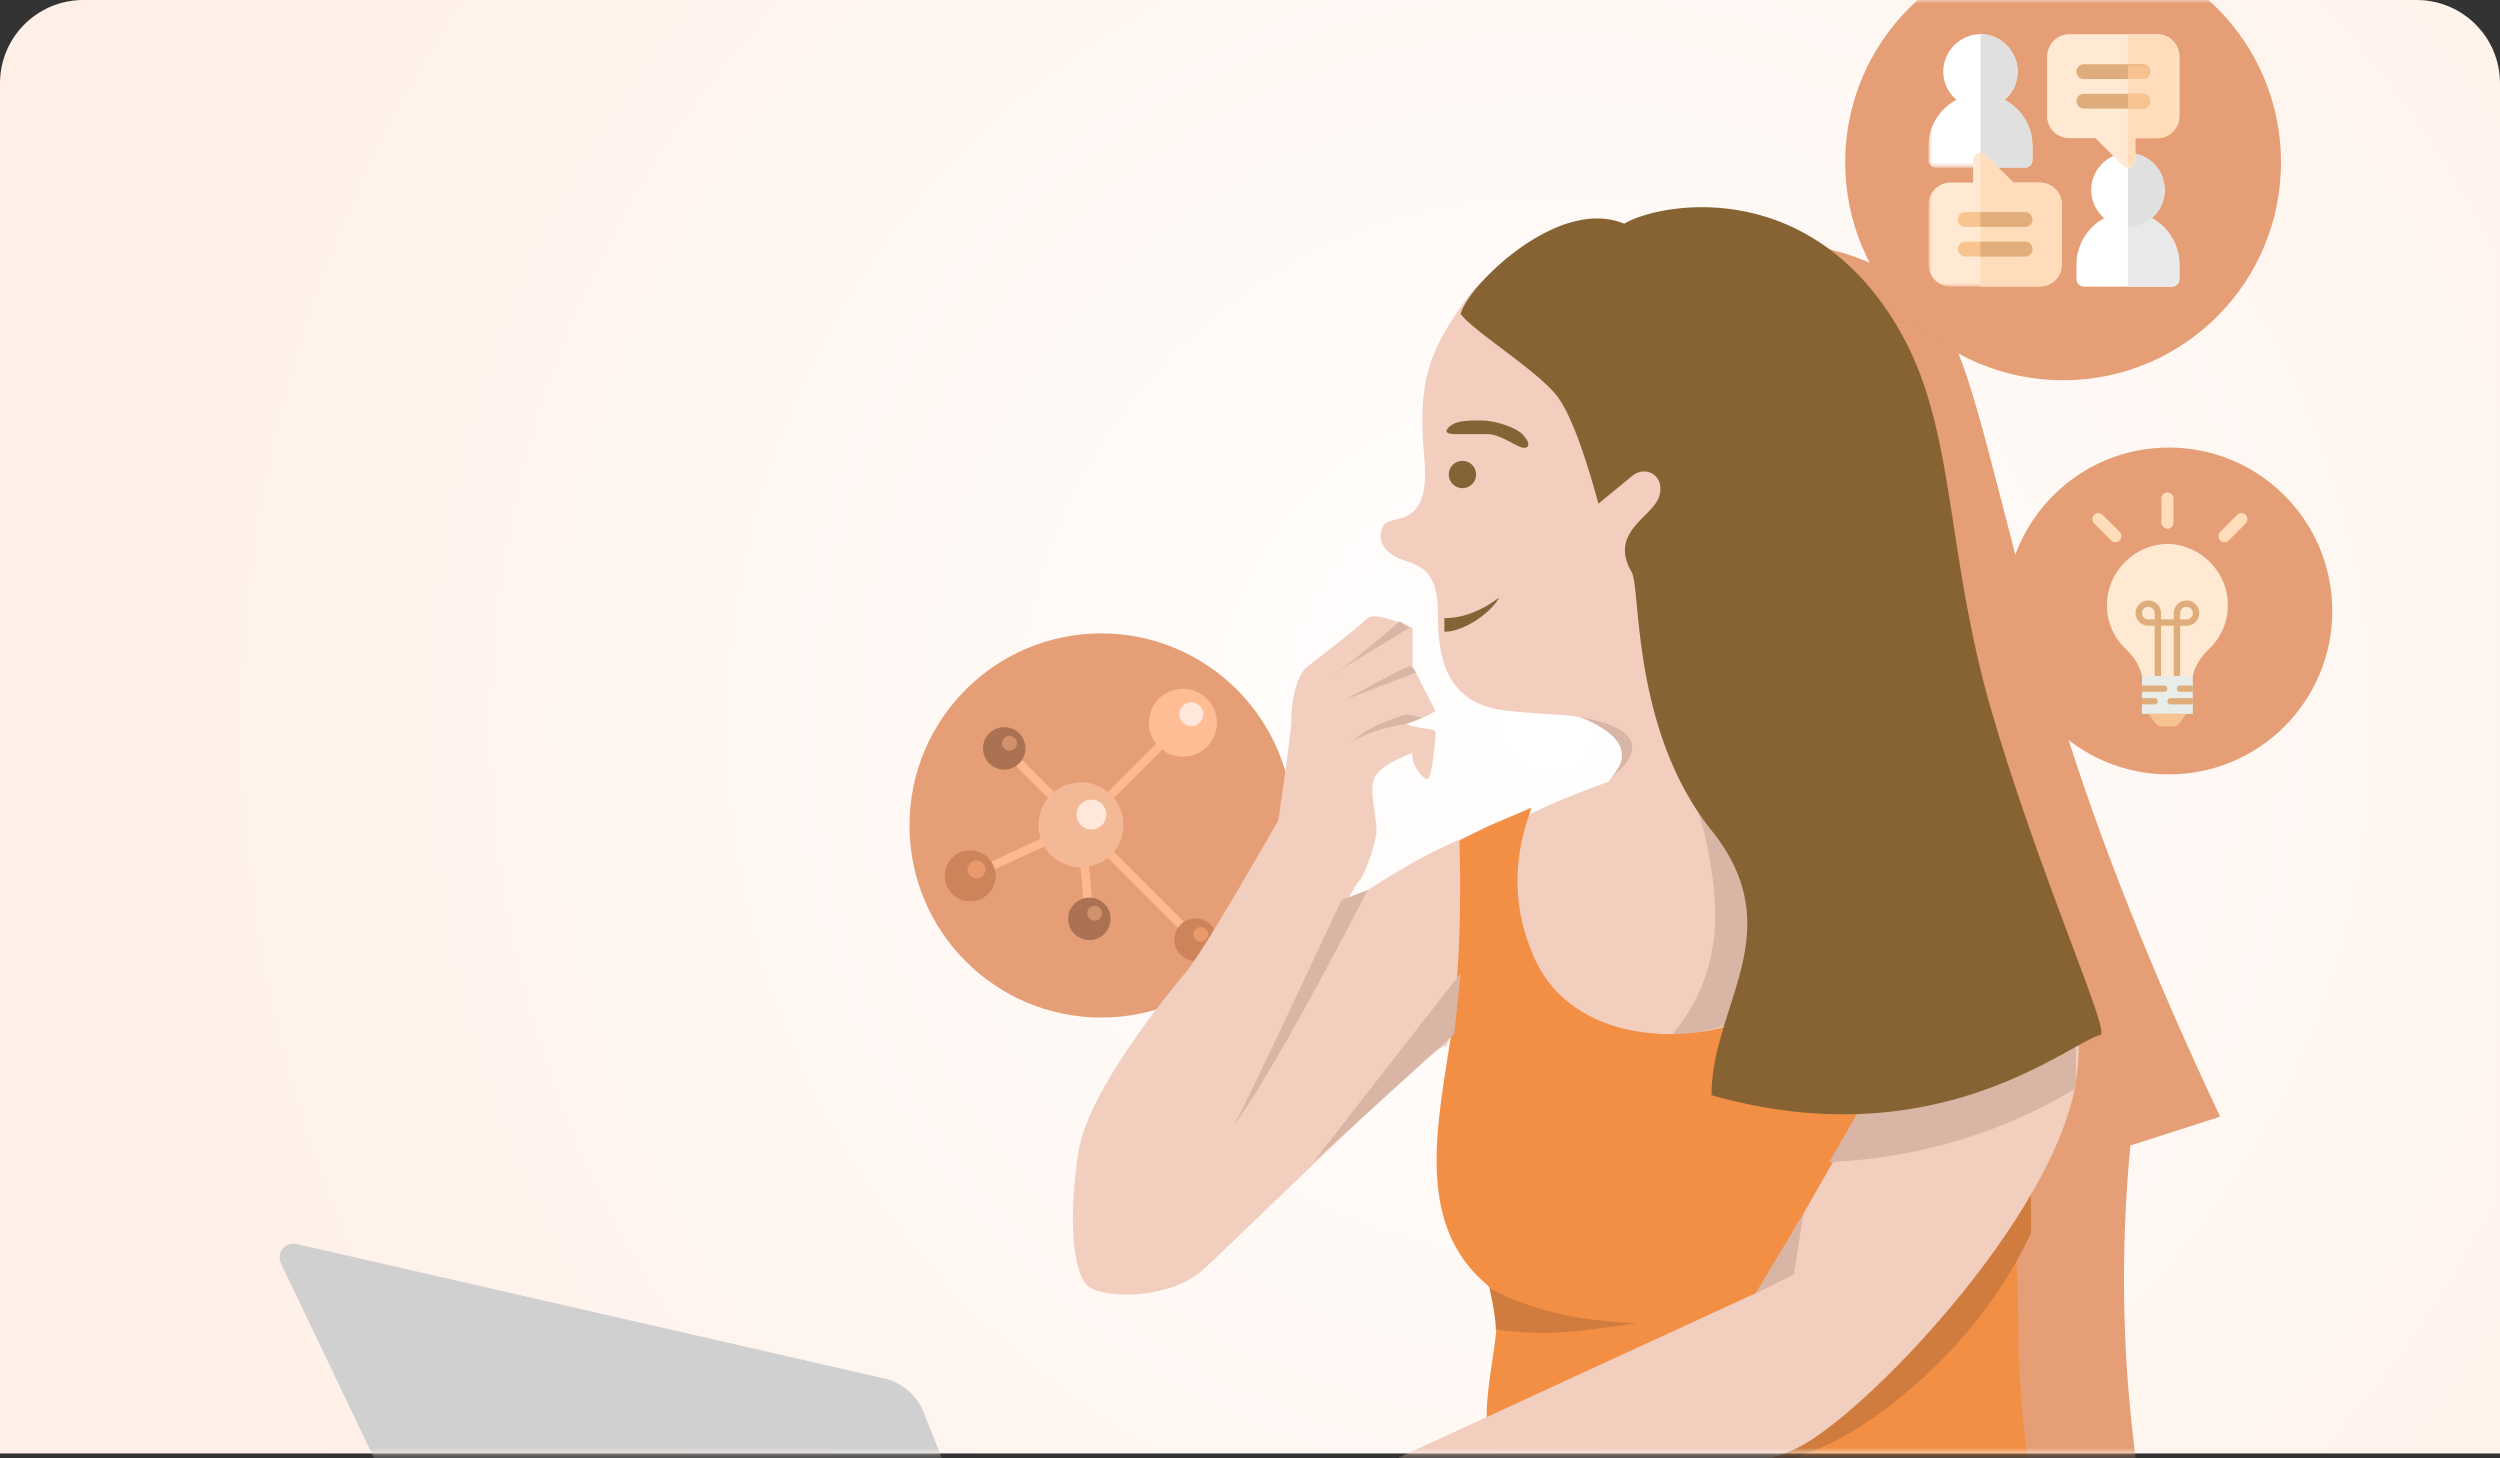 <svg xmlns="http://www.w3.org/2000/svg" xmlns:xlink="http://www.w3.org/1999/xlink" width="360" height="210" viewBox="0 0 360 210">
    <rect x="0" y="0" width="360" height="210" fill="#333333" stroke="none"/>
    <defs>
        <radialGradient id="b" cx="61.885%" r="100%" fx="61.885%" fy="50%" gradientTransform="matrix(0 1 -.581 0 .91 -.119)">
            <stop offset="0%" stop-color="#FFF"/>
            <stop offset="100%" stop-color="#FFF0E7"/>
        </radialGradient>
        <path id="a" d="M12 0h336c6.627 0 12 5.373 12 12v197.302H0V12C0 5.373 5.373 0 12 0z"/>
        <path id="d" d="M.004 19.238V0h36.124v19.238z"/>
        <path id="f" d="M.004 0v32.016h31.89V0z"/>
    </defs>
    <g fill="none" fill-rule="evenodd">
        <mask id="c" fill="#fff">
            <use xlink:href="#a"/>
        </mask>
        <use fill="url(#b)" xlink:href="#a"/>
        <g mask="url(#c)">
            <g transform="translate(20 -8)">
                <g transform="translate(110.97 99.209)">
                    <ellipse cx="27.617" cy="27.659" fill="#E59E75" rx="27.617" ry="27.659"/>
                    <path fill="#FFB890" d="M11.544 34.248a.613.613 0 0 1-.257-1.168l8.14-3.757a.612.612 0 1 1 .512 1.112l-8.14 3.757a.609.609 0 0 1-.255.056z"/>
                    <path fill="#FFB990" d="M20.788 24.286a.61.61 0 0 1-.433-.18l-5.392-5.392a.612.612 0 1 1 .865-.865l5.393 5.392a.612.612 0 0 1-.433 1.045zM28.581 24.286a.61.61 0 0 1-.433-1.045l7.767-7.767a.612.612 0 1 1 .866.866l-7.767 7.767a.61.61 0 0 1-.433.18zM39.484 42.982a.61.61 0 0 1-.433-.18L28.148 31.9a.612.612 0 1 1 .865-.865l10.903 10.903a.612.612 0 0 1-.432 1.045z"/>
                    <path fill="#FFB890" d="M25.686 39.203a.613.613 0 0 1-.61-.556l-.503-5.534a.613.613 0 0 1 1.22-.111l.503 5.533a.612.612 0 0 1-.61.668z"/>
                    <path fill="#F3B896" d="M30.807 27.57a6.123 6.123 0 1 1-12.246 0 6.123 6.123 0 0 1 12.246 0z"/>
                    <path fill="#FFE8DA" d="M28.341 26.04a2.143 2.143 0 1 1-4.285 0 2.143 2.143 0 0 1 4.285 0z"/>
                    <path fill="#CD845A" d="M12.406 34.91a3.665 3.665 0 1 1-7.33 0 3.665 3.665 0 0 1 7.33 0z"/>
                    <path fill="#E9996B" d="M10.93 33.993a1.283 1.283 0 1 1-2.566 0 1.283 1.283 0 0 1 2.566 0z"/>
                    <path fill="#FFBD96" d="M44.26 12.868a4.89 4.89 0 1 1-9.78 0 4.89 4.89 0 0 1 9.78 0z"/>
                    <path fill="#FFE8DB" d="M42.29 11.646a1.711 1.711 0 1 1-3.422 0 1.711 1.711 0 0 1 3.423 0z"/>
                    <path fill="#AA7252" d="M16.692 16.558a3.053 3.053 0 1 1-6.106 0 3.053 3.053 0 0 1 6.106 0z"/>
                    <path fill="#D0916C" d="M15.462 15.795a1.069 1.069 0 1 1-2.137 0 1.069 1.069 0 0 1 2.137 0z"/>
                    <path fill="#CD845A" d="M44.243 44.11a3.053 3.053 0 1 1-6.106 0 3.053 3.053 0 0 1 6.106 0z"/>
                    <path fill="#E9996B" d="M43.014 43.347a1.069 1.069 0 1 1-2.138-.001 1.069 1.069 0 0 1 2.138 0z"/>
                    <path fill="#AA7252" d="M28.953 41.048a3.053 3.053 0 1 1-6.105 0 3.053 3.053 0 0 1 6.105 0z"/>
                    <path fill="#D0916D" d="M27.724 40.285a1.068 1.068 0 1 1-2.137 0 1.068 1.068 0 0 1 2.137 0z"/>
                </g>
                <path fill="#E59E75" d="M202.334 45.928c33.223-7.298 53.065-3.103 59.525 12.586 3.977 9.659 7.286 27.895 15.227 53.527 5.295 17.088 12.831 36.007 22.61 56.757l-12.92 4.152c-1.23 12.92-1.23 25.687 0 38.3 1.231 12.612 3.077 22.149 5.538 28.609l-30.455-3.23-2.769-67.831-24.456-80.29-5.998-36.915-26.302-5.665z"/>
                <path fill="#F2CEBF" d="M212.936 120.108c-6.152 2.142-11.228 4.29-15.227 6.443-5.999 3.23 3.926 26.143 9.115 30.866 3.46 3.149 8.176 4.25 14.152 3.306l29.718-7.556-11.793-33.06h-25.965z"/>
                <path fill="#D9B5A5" d="M220.32 116.4c3.383 4.613 5.537 11.074 6.46 19.38.922 8.305-1.077 15.38-6 21.226 2.462 0 5.538-.616 9.23-1.846 3.691-1.23 7.998-6.307 12.92-15.228l-11.075-17.534-11.536-5.999z"/>
                <path fill="#F2CEBF" d="M188.131 158.74c.472-2.362-30.19 27.863-34.907 32.114-4.717 4.25-14.152 4.25-16.51 2.361-2.359-1.889-2.83-10.39-1.416-19.363 1.416-8.973 13.209-23.141 15.567-25.975 1.573-1.889 5.975-9.13 13.209-21.724 1.257-8.5 1.886-13.381 1.886-14.64 0-1.89.472-6.14 2.36-7.557 1.886-1.416 7.68-5.993 8.624-6.937.63-.63 2.786-.169 6.47 1.384v5.553l3.302 6.444c-1.565.916-2.977 1.531-4.234 1.846 2.358.945 4.234.44 4.234 1.384 0 .945-.471 5.439-.943 6.383-.472.945-2.83-2.197-2.359-3.614-2.358.945-5.189 2.198-5.66 4.087-.472 1.889.471 5.195.471 7.084 0 1.889-1.887 6.612-2.358 7.084-.315.315-1.101 1.574-2.359 3.778 5.562-3.715 9.965-6.36 13.208-7.934 4.865-2.362 10.997-4.723 13.356-6.14 2.359-1.416-12.412 36.743-11.94 34.381z"/>
                <path fill="#F28F45" d="M276.615 237.757c-4-12.288-5.999-25.516-5.999-39.684s-2.444-37.952-7.333-71.353c-17.297 17.946-29.09 27.706-35.38 29.28-9.434 2.362-22.142.473-26.888-9.917-3.163-6.927-3.32-14.168-.471-21.725a293.702 293.702 0 0 0-5.661 2.362c-1.239.539-2.811 1.326-4.717 2.361.314 11.334-.157 21.095-1.415 29.28-1.887 12.28-4.718 25.975 5.189 34.476 5.824 4.998-7.076 24.765 7.075 30.698 9.435 3.955 34.635 8.696 75.6 14.222z"/>
                <path fill="#CF7C3E" d="M234.162 218.838c6.736-.95 13.811-4.642 21.227-11.074 7.415-6.433 13.106-13.816 17.073-22.15v-7.382c-8.306 12.305-15.074 21.072-20.304 26.302-5.23 5.23-11.228 9.997-17.996 14.304z"/>
                <path fill="#D07C3E" d="M194.479 193.459c5.537 3.076 12.612 4.768 21.226 5.076-9.69 1.384-12.92 1.846-20.303.923 0-1.23-.308-3.23-.923-5.999z"/>
                <path fill="#D9B5A5" d="M182.943 98.403l-1.384-.923c-4.716 4.066-7.86 6.57-9.433 7.515-1.572.945 2.033-1.253 10.817-6.592zM182.482 112.246c-3.369.519-5.996 1.408-7.883 2.667 1.572-1.574 4.2-2.925 7.883-4.051l2.307.461-2.307.923zM173.184 137.582c-9.12 19.52-14.31 30.382-15.567 32.586 4.088-5.667 10.535-17.001 19.34-34.003l-3.773 1.417zM173.655 108.773c5.878-3.222 8.973-4.833 9.288-4.833.314 0 .622.308.923.923l-10.21 3.91z"/>
                <path fill="#D0D0D0" d="M134.04 264.198l-21.055-52.856a8 8 0 0 0-5.648-4.838l-84.62-19.366a2 2 0 0 0-2.25 2.812l23.132 48.407 90.442 25.84z"/>
                <ellipse cx="74.71" cy="225.972" fill="#E8E8E8" rx="8.537" ry="5.076" transform="rotate(45 74.71 225.972)"/>
                <path fill="#F2CEBF" d="M255.419 155.296l-22.171 38.726-64.627 29.753c-9.414-1.607-15.045-2.103-16.89-1.488-2.77.923-4.153 2.307-4.615 2.769-.461.461.19 1.013-.923 1.384-1.775 1.171-3.08 1.54-4.614 2.307-1.384 1.846-2.968 3.065-2.307 3.23 1.845.462 3.23-.923 4.153-1.384 2.307 0 3.173-1.385 4.153-1.385 2.768 0 5.34.116 5.075.923-1.384 0-4.526.511-5.075.923-1.846 1.385-3.536 1.69-4.153 2.307-1.75 1.75-3.388 3.999-2.769 4.153 1.846.462 3.23-.515 4.153-1.384 1.846-.461 3.691-1.384 4.614-1.846 2.216 0 4.153 0 5.999-.461-1.846.923-3.23 1.384-5.537 1.846-2.307 1.33-4.19 2.466-4.615 2.71-1.384 1.9-4.614 5.592-2.768 5.592 1.845 0 4.153-1.388 5.076-3.23.98-.169 2.307-.92 4.061-1.842 2.399-.52 6.23-1.995 6.552-1.9-2.769 1.9-5.494 2.526-6 3.284-.56.842-3.398 3.838-2.768 4.153.923.461 2.769.461 4.615-1.846 2.768-.461 3.99-1.323 5.757-1.849 2.96-.138 6.675-1.215 11.657-3.742 16.982-6.612 57.55-16.057 66.985-20.308 9.434-4.25 37.737-33.53 40.568-53.366 1.887-13.224-4.246-26.29-18.397-39.198l-5.19 31.17z"/>
                <path fill="#D9B5A5" d="M243.401 175.346c12.92-.615 24.764-4.153 35.531-10.613v-6.46l-30.455 8.306-5.076 8.767z"/>
                <g transform="matrix(-1 0 0 1 266.935 43.375)">
                    <path fill="#F3CEBF" d="M75.923 7.877c5.382 7.579 6.898 11.816 5.912 22.647-.985 10.832 4.927 7.878 5.912 9.847.986 1.97 0 3.939-2.956 4.923-2.956.985-4.926 1.97-4.926 7.878s-.986 12.8-9.854 13.785c-8.867.985-10.838 0-14.78 2.954-3.94 2.954-1.51 5.18 0 7.149 1.421 1.852-11.61.647-26.693-.525-15.081-1.173-4.821 11.276-5.822 11.1C5.966 84.68-4.873 84.68 3.01 73.849c5.255-7.22 11.495-20.677 18.72-40.37L60.159 0c6.922.2 12.177 2.825 15.765 7.877z"/>
                    <ellipse cx="76.344" cy="32.955" fill="#846337" rx="1.971" ry="1.969"/>
                    <path fill="#846337" d="M67.723 27.137c.985-.985 3.941-1.97 5.912-1.97 1.97 0 3.695 0 4.68.985.657.657.328.985-.985.985h-4.584c-1.97 0-4.284 1.97-5.27 1.97-.985 0-.739-.986.247-1.97zM78.942 53.633c-2.628 0-5.255-.985-7.883-2.954.986 1.97 4.927 4.923 7.883 4.923v-1.969z"/>
                </g>
                <path fill="#876333" d="M214.957 90.376c-3.34-5.743 2.956-7.877 3.941-10.83.986-2.955-1.83-4.713-3.94-2.955a599.364 599.364 0 0 1-4.787 3.939c-2.121-7.799-4.068-12.913-5.84-15.343-2.657-3.645-12.316-9.571-13.995-11.988 1-3.996 13.995-16.982 23.546-12.987 5.016-2.997 26.494-7.007 39.432 14.985 8.545 14.524 6.602 32.052 13.695 55.967 7.093 23.914 16.91 45.47 15.448 45.858-4.671 1.244-23.654 17.861-55.998 8.69 0-13.034 11.586-23.654 0-38.136-11.586-14.482-10.145-34.866-11.502-37.2z"/>
                <path fill="#D9B5A5" d="M207.41 111.206c8.305 1.538 9.843 4.46 4.614 8.768 3.076-3.384 1.538-6.307-4.615-8.768zM189.413 156.889l.923-8.768-21.226 27.225zM232.788 194.265l6.922-11.536-1.384 8.767z"/>
                <g>
                    <circle cx="23.533" cy="23.533" r="23.533" fill="#E59E75" transform="translate(268.78 72.446)"/>
                    <g transform="translate(280.778 78.906)">
                        <path fill="#FFE9D2" d="M19.982 15.252c-.458-4.08-3.756-7.345-7.878-7.798-.274 0-.503-.045-.778-.045s-.504 0-.779.045c-4.122.453-7.419 3.763-7.877 7.798-.32 2.902.779 5.531 2.702 7.345 1.1 1.043 2.015 2.403 2.29 3.853h7.328c.275-1.45 1.19-2.81 2.29-3.853 1.923-1.814 3.022-4.443 2.702-7.345"/>
                        <path fill="#DFAD7B" d="M12.7 26.904c-.275 0-.458-.182-.458-.454v-7.254H10.41v7.254c0 .272-.183.454-.458.454s-.458-.182-.458-.454v-7.254h-.916a1.828 1.828 0 0 1-1.832-1.813c0-.998.824-1.814 1.832-1.814s1.832.816 1.832 1.814v.907h1.832v-.907c0-.998.824-1.814 1.832-1.814 1.007 0 1.832.816 1.832 1.814 0 .997-.825 1.813-1.832 1.813h-.916v7.254c0 .272-.183.454-.458.454zm.458-8.614h.916a.914.914 0 0 0 .916-.907.914.914 0 0 0-.916-.907.914.914 0 0 0-.916.907v.907zm-4.58-1.814a.914.914 0 0 0-.916.907c0 .499.412.907.916.907h.916v-.907a.914.914 0 0 0-.916-.907z"/>
                        <path fill="#E8EDEA" d="M7.662 31.891h7.328v-5.44H7.662z"/>
                        <path fill="#F7C390" d="M12.013 33.704h-1.374a1.37 1.37 0 0 1-1.1-.544l-.961-1.269h5.496l-.962 1.27a1.37 1.37 0 0 1-1.1.543"/>
                        <path fill="#DFAD7B" d="M10.868 28.717c.275 0 .458-.181.458-.453s-.183-.453-.458-.453H7.662v.906h3.206M9.494 30.53c.275 0 .458-.18.458-.453 0-.272-.183-.453-.458-.453H7.662v.907h1.832M14.99 27.81h-1.832c-.275 0-.458.182-.458.454s.183.453.458.453h1.832v-.906M11.784 29.624c-.275 0-.458.181-.458.453s.183.454.458.454h3.206v-.907h-3.206"/>
                        <rect width="1.743" height="5.23" x="10.459" fill="#FDB" rx=".872"/>
                        <rect width="1.743" height="5.23" x="19.897" y="2.465" fill="#FDB" rx=".872" transform="rotate(45 20.769 5.08)"/>
                        <rect width="1.743" height="5.23" x="1.743" y="2.465" fill="#FDB" rx=".872" transform="scale(-1 1) rotate(45 0 -1.233)"/>
                    </g>
                </g>
                <g fill="#E59E75" transform="translate(245.709)">
                    <circle cx="31.378" cy="31.378" r="31.378"/>
                </g>
                <g>
                    <path fill="#FFF" d="M286.425 38.547c-4.086 0-7.41 3.415-7.41 7.525v2.13c0 .596.467 1.064 1.06 1.064h12.7c.593 0 1.06-.468 1.06-1.065v-2.13c0-4.11-3.324-7.524-7.41-7.524"/>
                    <path fill="#E9E9E9" d="M293.834 46.072v2.13c0 .596-.466 1.064-1.058 1.064h-6.351V38.547c4.086 0 7.41 3.415 7.41 7.525"/>
                    <path fill="#FFF" d="M286.425 30.028c-2.921 0-5.292 2.386-5.292 5.325 0 2.938 2.37 5.324 5.292 5.324 2.921 0 5.292-2.386 5.292-5.324 0-2.94-2.37-5.325-5.292-5.325"/>
                    <path fill="#E0E0E0" d="M291.717 35.353c0 2.938-2.37 5.324-5.292 5.324V30.028c2.921 0 5.292 2.386 5.292 5.325"/>
                    <path fill="#FFE9D2" d="M290.659 12.92h-12.702c-1.757 0-3.175 1.498-3.175 3.266v8.518a3.18 3.18 0 0 0 3.175 3.195h3.79l3.937 3.94a.99.99 0 0 0 .741.319.914.914 0 0 0 .402-.085c.402-.17.656-.554.656-.98V27.9h3.176a3.18 3.18 0 0 0 3.175-3.195v-8.518c0-1.768-1.418-3.266-3.175-3.266"/>
                    <g transform="translate(257.706 12.92)">
                        <mask id="e" fill="#fff">
                            <use xlink:href="#d"/>
                        </mask>
                        <path fill="#FDB" d="M36.128 3.265v8.519a3.18 3.18 0 0 1-3.175 3.195h-3.176v3.194c0 .426-.254.81-.656.98a.914.914 0 0 1-.402.085V0h4.234c1.757 0 3.175 1.498 3.175 3.265" mask="url(#e)"/>
                        <path fill="#FFF" d="M7.48 8.59C3.394 8.59 0 11.933 0 16.043v2.13c0 .596.466 1.065 1.058 1.065h12.843c.593 0 1.058-.469 1.058-1.065v-2.13c0-4.11-3.394-7.453-7.48-7.453" mask="url(#e)"/>
                    </g>
                    <path fill="#E0E0E0" d="M272.665 28.964v2.13c0 .596-.465 1.064-1.058 1.064h-6.421V21.51c4.085 0 7.48 3.343 7.48 7.454"/>
                    <path fill="#FFF" d="M265.186 12.92c-2.922 0-5.363 2.456-5.363 5.395 0 2.94 2.441 5.324 5.363 5.324 2.92 0 5.362-2.385 5.362-5.324s-2.441-5.395-5.362-5.395"/>
                    <path fill="#E0E0E0" d="M270.548 18.315c0 2.94-2.441 5.324-5.362 5.324V12.92c2.92 0 5.362 2.456 5.362 5.395"/>
                    <path fill="#DFAD7B" d="M289.6 18.315c0 .597-.465 1.065-1.058 1.065h-8.468a1.051 1.051 0 0 1-1.058-1.065c0-.596.466-1.064 1.058-1.064h8.468c.593 0 1.058.468 1.058 1.064M289.6 22.575c0 .596-.465 1.064-1.058 1.064h-8.468a1.051 1.051 0 0 1-1.058-1.064c0-.597.466-1.065 1.058-1.065h8.468c.593 0 1.058.468 1.058 1.065"/>
                    <path fill="#F7C390" d="M289.6 22.575c0 .596-.465 1.064-1.058 1.064h-2.117v-2.13h2.117c.593 0 1.058.47 1.058 1.066"/>
                    <g transform="translate(257.706 17.25)">
                        <mask id="g" fill="#fff">
                            <use xlink:href="#f"/>
                        </mask>
                        <path fill="#F7C390" d="M30.836 2.13h-2.117V0h2.117c.593 0 1.058.468 1.058 1.065 0 .596-.465 1.065-1.058 1.065" mask="url(#g)"/>
                        <path fill="#FFE9D3" d="M12.229 17.037l-4.008-3.94a1.024 1.024 0 0 0-.741-.32.856.856 0 0 0-.403.086c-.402.17-.656.554-.656.98v3.194H3.175A3.18 3.18 0 0 0 0 20.232v8.59a3.18 3.18 0 0 0 3.175 3.194h12.843a3.18 3.18 0 0 0 3.175-3.195v-8.59a3.18 3.18 0 0 0-3.175-3.194h-3.79z" mask="url(#g)"/>
                    </g>
                    <path fill="#FDB" d="M276.899 37.482v8.59a3.18 3.18 0 0 1-3.175 3.194h-8.538V30.028c.275 0 .529.107.74.32l4.009 3.94h3.789a3.18 3.18 0 0 1 3.175 3.194"/>
                    <path fill="#F8C490" d="M272.665 43.871c0 .596-.465 1.065-1.058 1.065h-8.609a1.051 1.051 0 0 1-1.058-1.065c0-.596.465-1.065 1.058-1.065h8.609c.593 0 1.058.469 1.058 1.065M272.665 39.612c0 .596-.465 1.065-1.058 1.065h-8.609a1.051 1.051 0 0 1-1.058-1.065c0-.597.465-1.065 1.058-1.065h8.609c.593 0 1.058.468 1.058 1.065"/>
                    <path fill="#E0AD7B" d="M272.665 43.871c0 .596-.465 1.065-1.058 1.065h-6.421v-2.13h6.42c.594 0 1.06.469 1.06 1.065M271.607 40.677h-6.421v-2.13h6.42c.594 0 1.06.468 1.06 1.065 0 .596-.466 1.065-1.06 1.065"/>
                </g>
            </g>
        </g>
    </g>
</svg>
